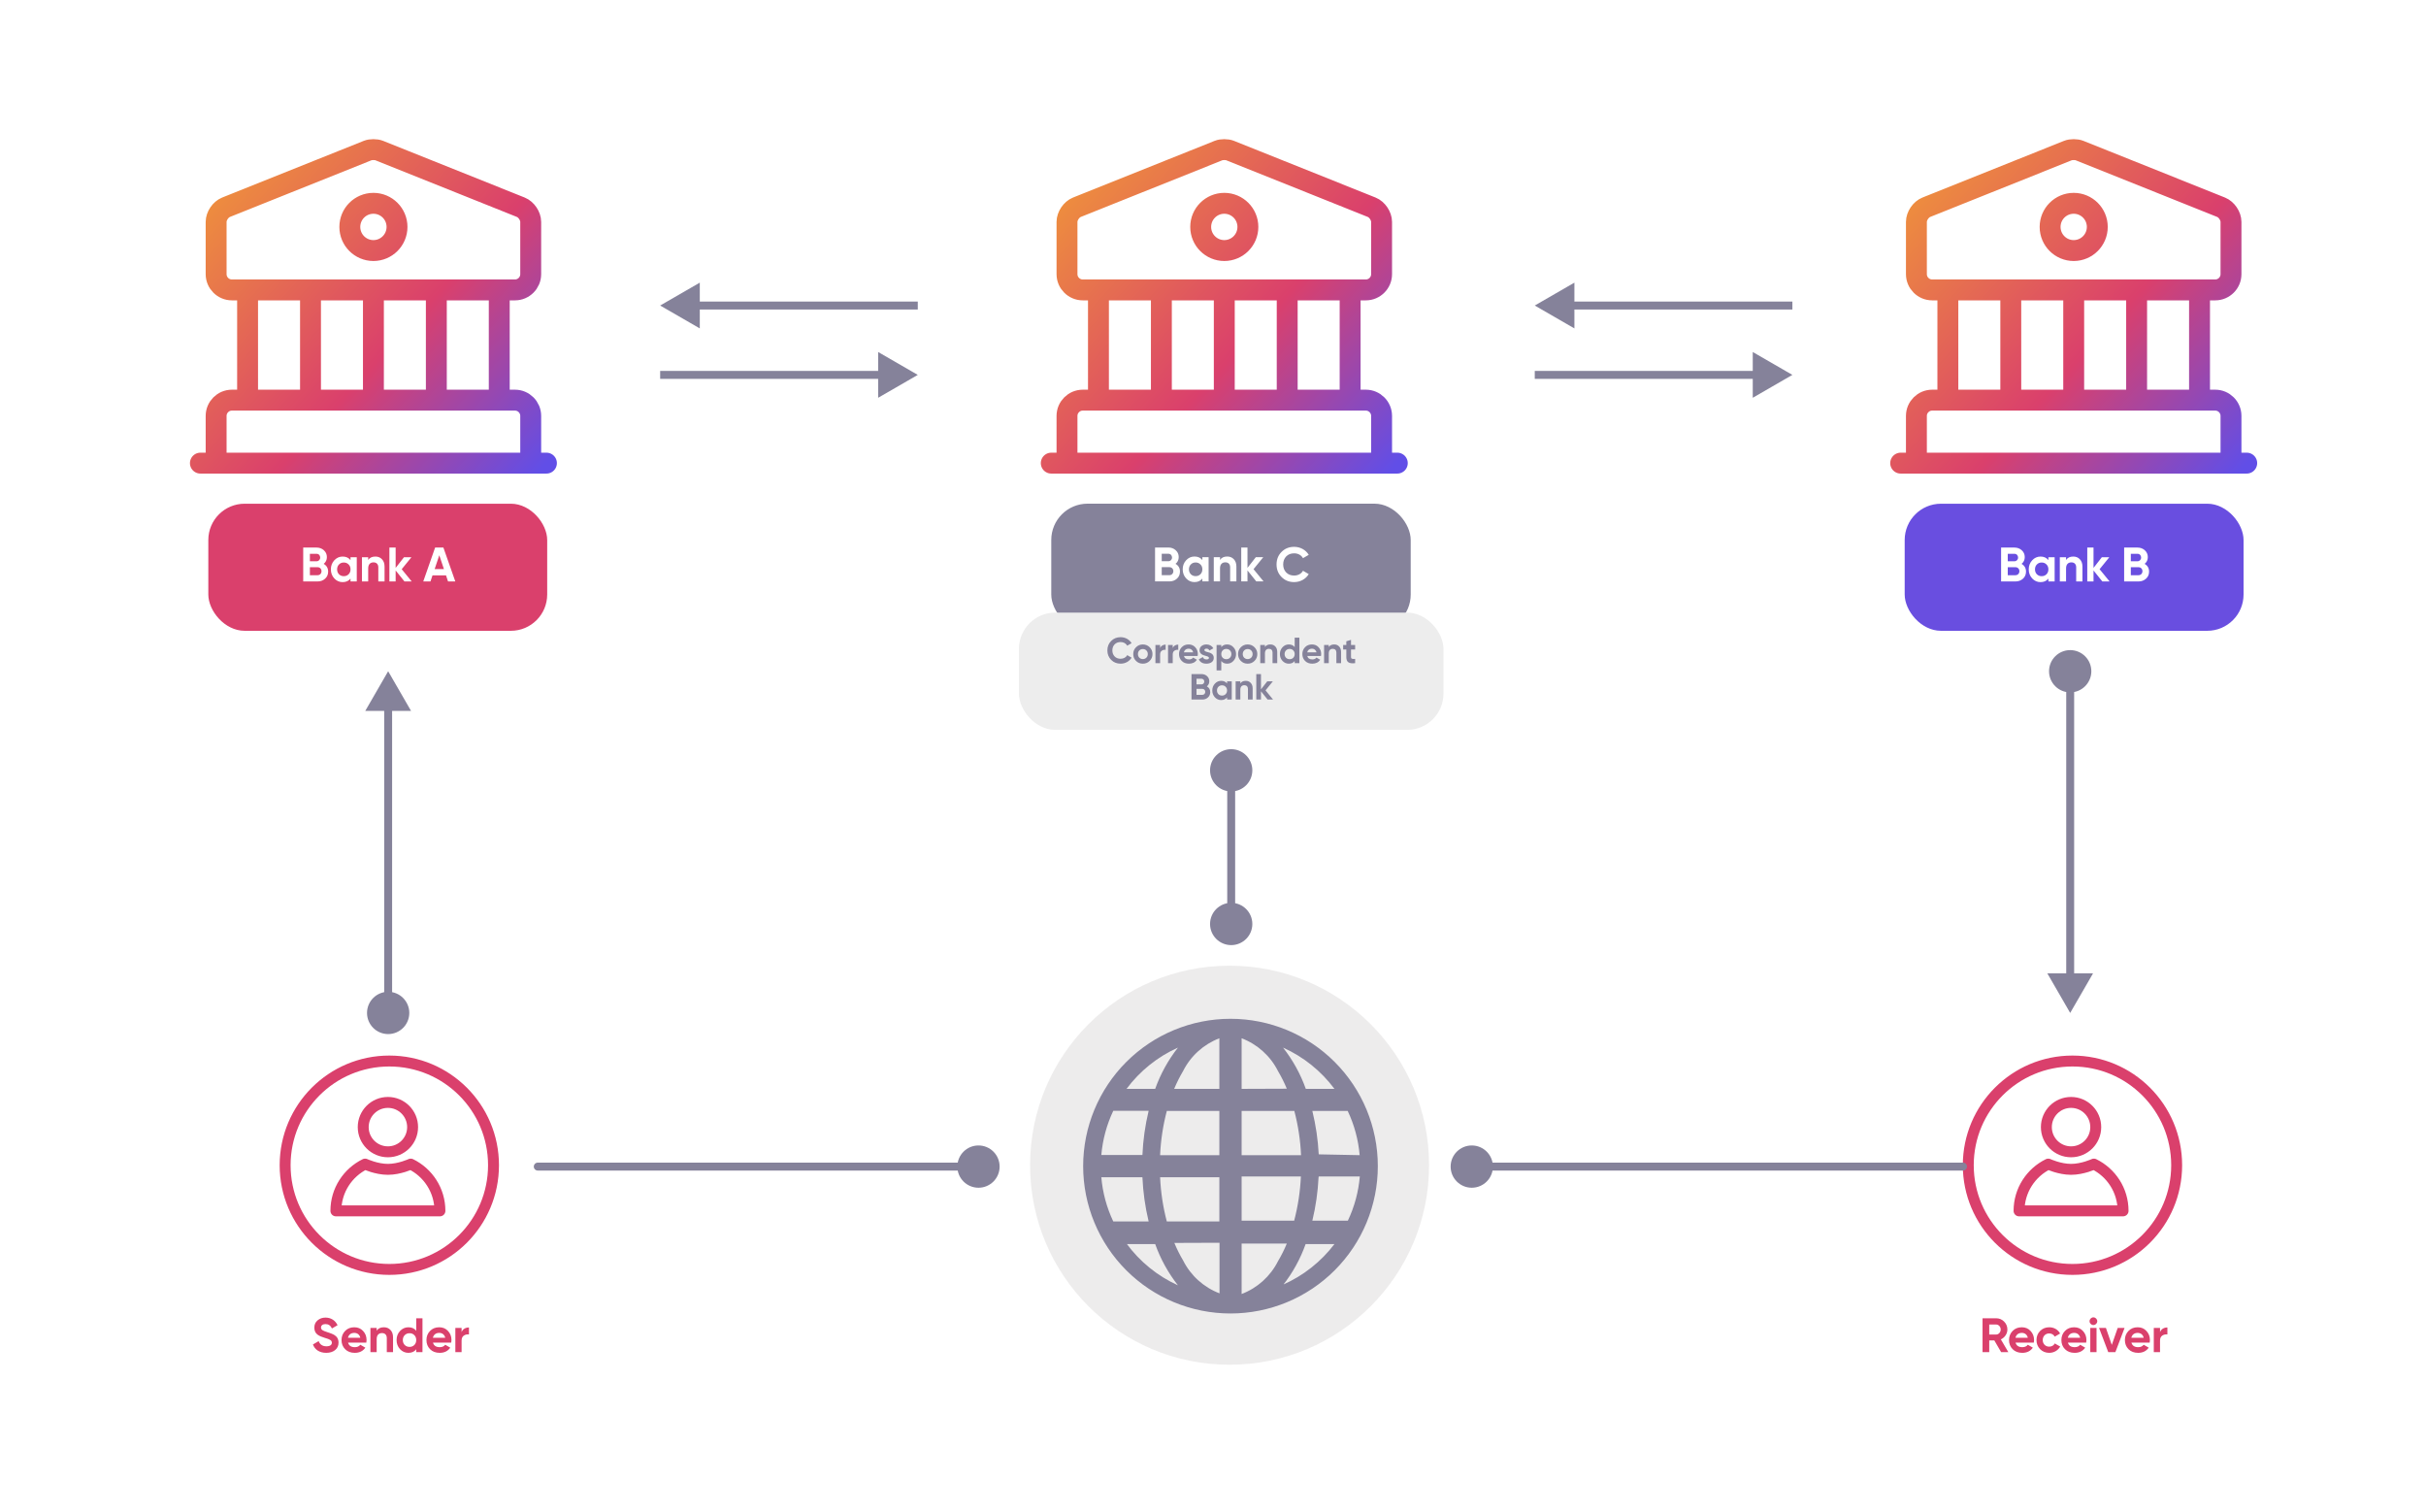 <svg width="1200" height="748" viewBox="0 0 1200 748" fill="none" xmlns="http://www.w3.org/2000/svg">
<rect width="1200" height="748" fill="white"/>
<path d="M963.493 197.912V143.394M994.617 197.912V143.394M1025.74 197.912V143.394M1056.86 197.912V143.394M1087.98 197.912V143.394M940.152 229.063H1111.32M1028.62 74.467L1098.64 102.505C1101.36 103.595 1103.54 106.866 1103.54 109.748V135.605C1103.54 139.889 1100.04 143.393 1095.76 143.393H955.715C951.436 143.393 947.935 139.889 947.935 135.605V109.748C947.935 106.866 950.113 103.595 952.836 102.505L1022.86 74.467C1024.42 73.844 1027.06 73.844 1028.62 74.467ZM1103.54 229.064H947.935V205.699C947.935 201.415 951.436 197.911 955.715 197.911H1095.76C1100.04 197.911 1103.54 201.415 1103.54 205.699V229.064ZM1037.41 112.238C1037.41 118.69 1032.18 123.921 1025.74 123.921C1019.29 123.921 1014.07 118.69 1014.07 112.238C1014.07 105.786 1019.29 100.556 1025.74 100.556C1032.18 100.556 1037.41 105.786 1037.41 112.238Z" stroke="url(#paint0_linear_1961_4505)" stroke-width="10.338" stroke-miterlimit="10" stroke-linecap="round" stroke-linejoin="round"/>
<path d="M122.466 197.912V143.394M153.589 197.912V143.394M184.709 197.912V143.394M215.829 197.912V143.394M246.953 197.912V143.394M99.125 229.063H270.291M187.589 74.467L257.612 102.505C260.335 103.595 262.513 106.866 262.513 109.748V135.605C262.513 139.889 259.012 143.393 254.733 143.393H114.688C110.409 143.393 106.907 139.889 106.907 135.605V109.748C106.907 106.866 109.086 103.595 111.809 102.505L181.832 74.467C183.388 73.844 186.033 73.844 187.589 74.467ZM262.513 229.064H106.907V205.699C106.907 201.415 110.409 197.911 114.688 197.911H254.733C259.012 197.911 262.513 201.415 262.513 205.699V229.064ZM196.38 112.238C196.38 118.69 191.155 123.921 184.709 123.921C178.264 123.921 173.039 118.69 173.039 112.238C173.039 105.786 178.264 100.556 184.709 100.556C191.155 100.556 196.38 105.786 196.38 112.238Z" stroke="url(#paint1_linear_1961_4505)" stroke-width="10.338" stroke-miterlimit="10" stroke-linecap="round" stroke-linejoin="round"/>
<path d="M543.341 197.912V143.394M574.464 197.912V143.394M605.584 197.912V143.394M636.704 197.912V143.394M667.828 197.912V143.394M520 229.063H691.166M608.464 74.467L678.487 102.505C681.21 103.595 683.388 106.866 683.388 109.748V135.605C683.388 139.889 679.887 143.393 675.608 143.393H535.563C531.284 143.393 527.782 139.889 527.782 135.605V109.748C527.782 106.866 529.961 103.595 532.684 102.505L602.707 74.467C604.263 73.844 606.908 73.844 608.464 74.467ZM683.388 229.064H527.782V205.699C527.782 201.415 531.284 197.911 535.563 197.911H675.608C679.887 197.911 683.388 201.415 683.388 205.699V229.064ZM617.255 112.238C617.255 118.69 612.03 123.921 605.584 123.921C599.139 123.921 593.914 118.69 593.914 112.238C593.914 105.786 599.139 100.556 605.584 100.556C612.03 100.556 617.255 105.786 617.255 112.238Z" stroke="url(#paint2_linear_1961_4505)" stroke-width="10.338" stroke-miterlimit="10" stroke-linecap="round" stroke-linejoin="round"/>
<rect x="103.045" y="249.138" width="167.619" height="62.857" rx="17.959" fill="#DA406C"/>
<path d="M160.111 278.894C161.571 279.733 162.314 281.026 162.314 282.726C162.314 284.139 161.811 285.312 160.805 286.222C159.799 287.132 158.554 287.587 157.093 287.587H149.982V270.825H156.591C158.027 270.825 159.225 271.28 160.206 272.166C161.188 273.052 161.691 274.177 161.691 275.542C161.691 276.931 161.164 278.056 160.111 278.894ZM156.591 273.914H153.286V277.601H156.591C157.62 277.601 158.386 276.811 158.386 275.758C158.386 274.704 157.644 273.914 156.591 273.914ZM153.286 284.498H157.093C158.219 284.498 159.033 283.66 159.033 282.51C159.033 281.385 158.219 280.547 157.093 280.547H153.286V284.498ZM173.383 277.027V275.614H176.472V287.587H173.383V286.174C172.449 287.347 171.156 287.922 169.48 287.922C167.876 287.922 166.511 287.323 165.361 286.102C164.236 284.881 163.661 283.372 163.661 281.6C163.661 279.828 164.236 278.344 165.361 277.122C166.511 275.901 167.876 275.279 169.48 275.279C171.156 275.279 172.449 275.853 173.383 277.027ZM167.684 284.043C168.307 284.665 169.097 284.977 170.055 284.977C171.013 284.977 171.803 284.665 172.425 284.043C173.072 283.396 173.383 282.582 173.383 281.6C173.383 280.619 173.072 279.804 172.425 279.182C171.803 278.535 171.013 278.224 170.055 278.224C169.097 278.224 168.307 278.535 167.684 279.182C167.061 279.804 166.75 280.619 166.75 281.6C166.75 282.582 167.061 283.396 167.684 284.043ZM185.691 275.279C187.008 275.279 188.085 275.71 188.923 276.596C189.785 277.482 190.216 278.679 190.216 280.235V287.587H187.127V280.619C187.127 279.014 186.193 278.152 184.757 278.152C183.152 278.152 182.123 279.134 182.123 281.121V287.587H179.034V275.614H182.123V276.955C182.865 275.829 184.062 275.279 185.691 275.279ZM198.697 281.528L203.653 287.587H200.062L195.703 282.151V287.587H192.614V270.825H195.703V280.882L199.822 275.614H203.51L198.697 281.528ZM225.214 287.587H221.622L220.616 284.57H213.935L212.93 287.587H209.362L215.228 270.825H219.323L225.214 287.587ZM217.288 274.632L214.989 281.481H219.587L217.288 274.632Z" fill="white"/>
<path d="M161.375 669.116C158.047 669.116 155.724 667.536 154.79 664.974L157.616 663.321C158.262 665.022 159.555 665.884 161.471 665.884C163.315 665.884 164.153 665.141 164.153 664.112C164.153 663.513 163.889 663.058 163.363 662.747C162.836 662.412 161.902 662.052 160.537 661.669C159.028 661.214 158.118 660.855 157.065 660.113C156.035 659.346 155.484 658.197 155.484 656.665C155.484 655.156 156.011 653.935 157.089 653.049C158.166 652.139 159.483 651.684 160.992 651.684C163.698 651.684 165.829 653.073 166.978 655.443L164.201 657.048C163.53 655.611 162.453 654.893 160.992 654.893C159.627 654.893 158.789 655.587 158.789 656.569C158.789 657.096 159.004 657.527 159.435 657.862C159.89 658.173 160.729 658.532 161.974 658.915L163.123 659.299C163.386 659.37 163.746 659.514 164.201 659.706C164.656 659.873 165.015 660.041 165.254 660.209C165.757 660.52 166.523 661.118 166.835 661.693C167.194 662.268 167.457 663.106 167.457 664.064C167.457 665.62 166.883 666.841 165.757 667.751C164.632 668.661 163.171 669.116 161.375 669.116ZM181.194 664.064H172.167C172.574 665.572 173.699 666.315 175.543 666.315C176.717 666.315 177.626 665.908 178.225 665.117L180.715 666.554C179.542 668.254 177.794 669.116 175.495 669.116C173.508 669.116 171.927 668.518 170.73 667.32C169.533 666.123 168.934 664.615 168.934 662.795C168.934 660.999 169.533 659.49 170.706 658.293C171.88 657.072 173.412 656.473 175.256 656.473C177.004 656.473 178.465 657.072 179.59 658.293C180.739 659.514 181.314 660.999 181.314 662.795C181.314 663.202 181.266 663.609 181.194 664.064ZM172.119 661.669H178.225C177.866 660.041 176.669 659.251 175.256 659.251C173.604 659.251 172.478 660.137 172.119 661.669ZM189.888 656.473C191.205 656.473 192.282 656.904 193.121 657.79C193.983 658.676 194.414 659.873 194.414 661.43V668.781H191.325V661.813C191.325 660.209 190.391 659.346 188.954 659.346C187.35 659.346 186.32 660.328 186.32 662.316V668.781H183.231V656.808H186.32V658.149C187.062 657.024 188.26 656.473 189.888 656.473ZM205.887 658.221V652.019H208.976V668.781H205.887V667.368C204.977 668.542 203.684 669.116 202.008 669.116C200.404 669.116 199.015 668.518 197.865 667.296C196.74 666.075 196.165 664.567 196.165 662.795C196.165 661.023 196.74 659.538 197.865 658.317C199.015 657.096 200.404 656.473 202.008 656.473C203.684 656.473 204.977 657.048 205.887 658.221ZM200.188 665.237C200.835 665.86 201.625 666.171 202.583 666.171C203.54 666.171 204.331 665.86 204.953 665.237C205.576 664.591 205.887 663.776 205.887 662.795C205.887 661.813 205.576 660.999 204.953 660.376C204.331 659.73 203.54 659.418 202.583 659.418C201.625 659.418 200.835 659.73 200.188 660.376C199.566 660.999 199.254 661.813 199.254 662.795C199.254 663.776 199.566 664.591 200.188 665.237ZM223.199 664.064H214.172C214.579 665.572 215.704 666.315 217.548 666.315C218.721 666.315 219.631 665.908 220.23 665.117L222.72 666.554C221.547 668.254 219.799 669.116 217.5 669.116C215.513 669.116 213.932 668.518 212.735 667.32C211.538 666.123 210.939 664.615 210.939 662.795C210.939 660.999 211.538 659.49 212.711 658.293C213.884 657.072 215.417 656.473 217.261 656.473C219.009 656.473 220.469 657.072 221.595 658.293C222.744 659.514 223.319 660.999 223.319 662.795C223.319 663.202 223.271 663.609 223.199 664.064ZM214.124 661.669H220.23C219.871 660.041 218.674 659.251 217.261 659.251C215.609 659.251 214.483 660.137 214.124 661.669ZM228.325 656.808V658.868C228.9 657.335 230.336 656.569 231.965 656.569V660.017C231.031 659.897 230.169 660.089 229.426 660.592C228.684 661.095 228.325 661.909 228.325 663.058V668.781H225.236V656.808H228.325Z" fill="#DA406C"/>
<path d="M993.414 668.781H989.847L986.47 662.962H983.956V668.781H980.651V652.019H987.356C988.913 652.019 990.23 652.57 991.307 653.647C992.385 654.725 992.936 656.042 992.936 657.575C992.936 659.658 991.642 661.573 989.703 662.459L993.414 668.781ZM987.356 655.108H983.956V660.065H987.356C988.601 660.065 989.631 658.939 989.631 657.575C989.631 656.21 988.601 655.108 987.356 655.108ZM1006.01 664.064H996.979C997.386 665.572 998.512 666.315 1000.36 666.315C1001.53 666.315 1002.44 665.908 1003.04 665.117L1005.53 666.554C1004.35 668.254 1002.61 669.116 1000.31 669.116C998.32 669.116 996.74 668.518 995.542 667.32C994.345 666.123 993.746 664.615 993.746 662.795C993.746 660.999 994.345 659.49 995.518 658.293C996.692 657.072 998.224 656.473 1000.07 656.473C1001.82 656.473 1003.28 657.072 1004.4 658.293C1005.55 659.514 1006.13 660.999 1006.13 662.795C1006.13 663.202 1006.08 663.609 1006.01 664.064ZM996.931 661.669H1003.04C1002.68 660.041 1001.48 659.251 1000.07 659.251C998.416 659.251 997.29 660.137 996.931 661.669ZM1013.65 669.116C1011.85 669.116 1010.34 668.518 1009.12 667.296C1007.93 666.075 1007.33 664.591 1007.33 662.795C1007.33 660.999 1007.93 659.514 1009.12 658.293C1010.34 657.072 1011.85 656.473 1013.65 656.473C1015.97 656.473 1018.03 657.67 1019.01 659.562L1016.35 661.118C1015.88 660.137 1014.85 659.514 1013.62 659.514C1011.78 659.514 1010.42 660.879 1010.42 662.795C1010.42 663.729 1010.73 664.519 1011.33 665.141C1011.92 665.74 1012.69 666.051 1013.62 666.051C1014.87 666.051 1015.9 665.453 1016.38 664.471L1019.06 666.003C1018.01 667.895 1015.97 669.116 1013.65 669.116ZM1031.91 664.064H1022.88C1023.28 665.572 1024.41 666.315 1026.25 666.315C1027.43 666.315 1028.34 665.908 1028.94 665.117L1031.43 666.554C1030.25 668.254 1028.51 669.116 1026.21 669.116C1024.22 669.116 1022.64 668.518 1021.44 667.32C1020.24 666.123 1019.65 664.615 1019.65 662.795C1019.65 660.999 1020.24 659.49 1021.42 658.293C1022.59 657.072 1024.12 656.473 1025.97 656.473C1027.71 656.473 1029.18 657.072 1030.3 658.293C1031.45 659.514 1032.03 660.999 1032.03 662.795C1032.03 663.202 1031.98 663.609 1031.91 664.064ZM1022.83 661.669H1028.94C1028.58 660.041 1027.38 659.251 1025.97 659.251C1024.31 659.251 1023.19 660.137 1022.83 661.669ZM1035.47 655.372C1034.44 655.372 1033.58 654.509 1033.58 653.48C1033.58 652.45 1034.44 651.564 1035.47 651.564C1036.53 651.564 1037.39 652.45 1037.39 653.48C1037.39 654.509 1036.53 655.372 1035.47 655.372ZM1037.03 668.781H1033.94V656.808H1037.03V668.781ZM1044.58 665.189L1047.5 656.808H1050.9L1046.35 668.781H1042.83L1038.28 656.808H1041.68L1044.58 665.189ZM1063.32 664.064H1054.29C1054.7 665.572 1055.82 666.315 1057.67 666.315C1058.84 666.315 1059.75 665.908 1060.35 665.117L1062.84 666.554C1061.66 668.254 1059.92 669.116 1057.62 669.116C1055.63 669.116 1054.05 668.518 1052.85 667.32C1051.66 666.123 1051.06 664.615 1051.06 662.795C1051.06 660.999 1051.66 659.49 1052.83 658.293C1054 657.072 1055.53 656.473 1057.38 656.473C1059.13 656.473 1060.59 657.072 1061.71 658.293C1062.86 659.514 1063.44 660.999 1063.44 662.795C1063.44 663.202 1063.39 663.609 1063.32 664.064ZM1054.24 661.669H1060.35C1059.99 660.041 1058.79 659.251 1057.38 659.251C1055.73 659.251 1054.6 660.137 1054.24 661.669ZM1068.44 656.808V658.868C1069.02 657.335 1070.45 656.569 1072.08 656.569V660.017C1071.15 659.897 1070.29 660.089 1069.54 660.592C1068.8 661.095 1068.44 661.909 1068.44 663.058V668.781H1065.35V656.808H1068.44Z" fill="#DA406C"/>
<rect x="942.137" y="249.138" width="167.619" height="62.857" rx="17.959" fill="#694EE0"/>
<path d="M999.951 278.894C1001.41 279.733 1002.15 281.026 1002.15 282.726C1002.15 284.139 1001.65 285.312 1000.65 286.222C999.639 287.132 998.394 287.587 996.933 287.587H989.822V270.825H996.431C997.867 270.825 999.065 271.28 1000.05 272.166C1001.03 273.052 1001.53 274.177 1001.53 275.542C1001.53 276.931 1001 278.056 999.951 278.894ZM996.431 273.914H993.126V277.601H996.431C997.46 277.601 998.227 276.811 998.227 275.758C998.227 274.704 997.484 273.914 996.431 273.914ZM993.126 284.498H996.933C998.059 284.498 998.873 283.66 998.873 282.51C998.873 281.385 998.059 280.547 996.933 280.547H993.126V284.498ZM1013.22 277.027V275.614H1016.31V287.587H1013.22V286.174C1012.29 287.347 1011 287.922 1009.32 287.922C1007.72 287.922 1006.35 287.323 1005.2 286.102C1004.08 284.881 1003.5 283.372 1003.5 281.6C1003.5 279.828 1004.08 278.344 1005.2 277.122C1006.35 275.901 1007.72 275.279 1009.32 275.279C1011 275.279 1012.29 275.853 1013.22 277.027ZM1007.52 284.043C1008.15 284.665 1008.94 284.977 1009.89 284.977C1010.85 284.977 1011.64 284.665 1012.27 284.043C1012.91 283.396 1013.22 282.582 1013.22 281.6C1013.22 280.619 1012.91 279.804 1012.27 279.182C1011.64 278.535 1010.85 278.224 1009.89 278.224C1008.94 278.224 1008.15 278.535 1007.52 279.182C1006.9 279.804 1006.59 280.619 1006.59 281.6C1006.59 282.582 1006.9 283.396 1007.52 284.043ZM1025.53 275.279C1026.85 275.279 1027.93 275.71 1028.76 276.596C1029.63 277.482 1030.06 278.679 1030.06 280.235V287.587H1026.97V280.619C1026.97 279.014 1026.03 278.152 1024.6 278.152C1022.99 278.152 1021.96 279.134 1021.96 281.121V287.587H1018.87V275.614H1021.96V276.955C1022.71 275.829 1023.9 275.279 1025.53 275.279ZM1038.54 281.528L1043.49 287.587H1039.9L1035.54 282.151V287.587H1032.45V270.825H1035.54V280.882L1039.66 275.614H1043.35L1038.54 281.528ZM1060.82 278.894C1062.28 279.733 1063.02 281.026 1063.02 282.726C1063.02 284.139 1062.52 285.312 1061.51 286.222C1060.5 287.132 1059.26 287.587 1057.8 287.587H1050.69V270.825H1057.3C1058.73 270.825 1059.93 271.28 1060.91 272.166C1061.89 273.052 1062.4 274.177 1062.4 275.542C1062.4 276.931 1061.87 278.056 1060.82 278.894ZM1057.3 273.914H1053.99V277.601H1057.3C1058.33 277.601 1059.09 276.811 1059.09 275.758C1059.09 274.704 1058.35 273.914 1057.3 273.914ZM1053.99 284.498H1057.8C1058.92 284.498 1059.74 283.66 1059.74 282.51C1059.74 281.385 1058.92 280.547 1057.8 280.547H1053.99V284.498Z" fill="white"/>
<rect x="520" y="249.117" width="177.796" height="62.898" rx="17.959" fill="#85829A"/>
<path d="M581.464 278.874C582.925 279.712 583.667 281.005 583.667 282.705C583.667 284.118 583.164 285.291 582.159 286.201C581.153 287.111 579.908 287.566 578.447 287.566H571.335V270.804H577.944C579.381 270.804 580.578 271.259 581.56 272.145C582.542 273.031 583.045 274.157 583.045 275.522C583.045 276.911 582.518 278.036 581.464 278.874ZM577.944 273.893H574.64V277.581H577.944C578.974 277.581 579.74 276.791 579.74 275.737C579.74 274.684 578.998 273.893 577.944 273.893ZM574.64 284.477H578.447C579.572 284.477 580.387 283.639 580.387 282.49C580.387 281.364 579.572 280.526 578.447 280.526H574.64V284.477ZM594.737 277.006V275.594H597.826V287.566H594.737V286.154C593.803 287.327 592.51 287.902 590.834 287.902C589.229 287.902 587.864 287.303 586.715 286.082C585.59 284.86 585.015 283.352 585.015 281.58C585.015 279.808 585.59 278.323 586.715 277.102C587.864 275.881 589.229 275.258 590.834 275.258C592.51 275.258 593.803 275.833 594.737 277.006ZM589.038 284.022C589.66 284.645 590.45 284.956 591.408 284.956C592.366 284.956 593.156 284.645 593.779 284.022C594.425 283.376 594.737 282.562 594.737 281.58C594.737 280.598 594.425 279.784 593.779 279.161C593.156 278.515 592.366 278.204 591.408 278.204C590.45 278.204 589.66 278.515 589.038 279.161C588.415 279.784 588.104 280.598 588.104 281.58C588.104 282.562 588.415 283.376 589.038 284.022ZM607.044 275.258C608.361 275.258 609.439 275.689 610.277 276.575C611.139 277.461 611.57 278.659 611.57 280.215V287.566H608.481V280.598C608.481 278.994 607.547 278.132 606.11 278.132C604.506 278.132 603.476 279.114 603.476 281.101V287.566H600.387V275.594H603.476V276.934C604.219 275.809 605.416 275.258 607.044 275.258ZM620.05 281.508L625.007 287.566H621.415L617.057 282.131V287.566H613.968V270.804H617.057V280.862L621.176 275.594H624.863L620.05 281.508ZM640.15 287.902C637.636 287.902 635.552 287.063 633.9 285.387C632.248 283.711 631.434 281.652 631.434 279.185C631.434 276.719 632.248 274.636 633.9 272.983C635.552 271.307 637.636 270.469 640.15 270.469C643.191 270.469 645.921 272.002 647.358 274.42L644.508 276.072C643.67 274.564 642.066 273.678 640.15 273.678C638.522 273.678 637.205 274.181 636.199 275.21C635.217 276.24 634.714 277.557 634.714 279.185C634.714 280.79 635.217 282.107 636.199 283.136C637.205 284.166 638.522 284.669 640.15 284.669C642.066 284.669 643.718 283.759 644.508 282.298L647.358 283.951C645.921 286.369 643.215 287.902 640.15 287.902Z" fill="white"/>
<circle cx="192.574" cy="576.322" r="51.538" fill="white" stroke="#DA406C" stroke-width="5.405"/>
<circle cx="191.877" cy="557.475" r="12.214" stroke="#DA406C" stroke-width="5.405"/>
<path d="M217.605 598.895H166.148C166.148 588.732 172.041 579.946 180.595 575.765C180.595 575.765 186.159 578.364 191.877 578.364C197.594 578.364 203.158 575.765 203.158 575.765C211.713 579.946 217.605 588.732 217.605 598.895Z" fill="white" stroke="#DA406C" stroke-width="5.405" stroke-linejoin="round"/>
<circle cx="1025.13" cy="576.322" r="51.538" fill="white" stroke="#DA406C" stroke-width="5.405"/>
<circle cx="1024.43" cy="557.475" r="12.214" stroke="#DA406C" stroke-width="5.405"/>
<path d="M1050.16 598.895H998.705C998.705 588.732 1004.6 579.946 1013.15 575.765C1013.15 575.765 1018.72 578.364 1024.43 578.364C1030.15 578.364 1035.72 575.765 1035.72 575.765C1044.27 579.946 1050.16 588.732 1050.16 598.895Z" fill="white" stroke="#DA406C" stroke-width="5.405" stroke-linejoin="round"/>
<circle cx="608.2" cy="576.322" r="98.678" fill="#DCDBDB" fill-opacity="0.5"/>
<path d="M608.653 503.897C589.324 503.897 570.788 511.576 557.121 525.243C543.453 538.91 535.775 557.446 535.775 576.775C535.775 596.103 543.453 614.639 557.121 628.306C570.788 641.974 589.324 649.652 608.653 649.652C627.981 649.652 646.517 641.974 660.184 628.306C673.852 614.639 681.53 596.103 681.53 576.775C681.53 557.446 673.852 538.91 660.184 525.243C646.517 511.576 627.981 503.897 608.653 503.897V503.897ZM544.764 582.281H565.088C565.412 589.649 566.44 596.97 568.165 604.144H550.675C547.413 597.268 545.411 589.863 544.764 582.281V582.281ZM614.159 538.555V513.533C621.962 516.499 628.374 522.276 632.135 529.728C633.795 532.538 635.261 535.461 636.508 538.474L614.159 538.555V538.555ZM640.233 549.486C642.111 556.636 643.229 563.964 643.553 571.349H614.159V549.486H640.233V549.486ZM603.146 513.533V538.555H580.797C582.046 535.54 583.508 532.617 585.17 529.809C588.915 522.326 595.329 516.519 603.146 513.533V513.533ZM603.146 549.486V571.349H573.833C574.157 563.964 575.275 556.636 577.153 549.486H603.146V549.486ZM565.088 571.268H544.764C545.411 563.686 547.413 556.281 550.675 549.405H568.165C566.437 556.577 565.407 563.898 565.088 571.268V571.268ZM573.833 582.281H603.146V604.144H577.153C575.275 596.994 574.162 589.666 573.833 582.281V582.281ZM603.227 614.671V639.692C595.424 636.726 589.012 630.95 585.251 623.497C583.589 620.689 582.127 617.766 580.878 614.752L603.227 614.671V614.671ZM614.159 639.692V615.075H636.508C635.259 618.09 633.797 621.013 632.135 623.821C628.374 631.273 621.962 637.05 614.159 640.016V639.692V639.692ZM614.159 603.739V581.876H643.472C643.143 589.261 642.03 596.59 640.152 603.739H614.159ZM652.298 581.876H672.622C671.975 589.458 669.973 596.863 666.711 603.739H649.14C650.84 596.694 651.869 589.512 652.217 582.281L652.298 581.876V581.876ZM652.298 570.944C651.927 563.708 650.87 556.523 649.14 549.486H666.63C669.894 556.369 671.894 563.77 672.541 571.349L652.298 570.944ZM660.395 538.555H645.901C643.278 531.188 639.477 524.297 634.645 518.149C644.722 522.672 653.474 529.696 660.071 538.555H660.395V538.555ZM582.66 518.149C577.828 524.297 574.027 531.188 571.404 538.555H557.234C563.831 529.696 572.583 522.672 582.66 518.149V518.149ZM557.153 615.318H571.404C574.027 622.685 577.828 629.576 582.66 635.724C572.555 631.133 563.8 624.023 557.234 615.075L557.153 615.318V615.318ZM634.564 635.724C639.396 629.576 643.197 622.685 645.82 615.318H660.071C653.434 624.058 644.685 630.968 634.645 635.4L634.564 635.724Z" fill="#85829A"/>
<path d="M202.456 501C202.456 495.225 197.775 490.544 192 490.544C186.225 490.544 181.544 495.225 181.544 501C181.544 506.775 186.225 511.456 192 511.456C197.775 511.456 202.456 506.775 202.456 501ZM192 332L180.681 351.605L203.319 351.605L192 332ZM193.96 501L193.96 349.644L190.039 349.644L190.04 501L193.96 501Z" fill="#85829A"/>
<path d="M326.54 151.113L346.145 162.432L346.145 139.794L326.54 151.113ZM453.973 149.152L344.185 149.152L344.185 153.073L453.973 153.073L453.973 149.152Z" fill="#85829A"/>
<path d="M759.158 151.113L778.763 162.432L778.763 139.794L759.158 151.113ZM886.59 149.152L776.802 149.152L776.802 153.073L886.59 153.073L886.59 149.152Z" fill="#85829A"/>
<path d="M453.973 185.422L434.368 174.103L434.368 196.741L453.973 185.422ZM436.328 183.461L326.54 183.461L326.54 187.382L436.328 187.382L436.328 183.461Z" fill="#85829A"/>
<path d="M886.59 185.422L866.985 174.103L866.985 196.741L886.59 185.422ZM868.945 183.461L759.158 183.461L759.158 187.382L868.945 187.382L868.945 183.461Z" fill="#85829A"/>
<path d="M484 566.544C478.225 566.544 473.544 571.225 473.544 577C473.544 582.775 478.225 587.456 484 587.456C489.775 587.456 494.456 582.775 494.456 577C494.456 571.225 489.775 566.544 484 566.544ZM266 575.04C264.917 575.04 264.039 575.917 264.039 577C264.039 578.083 264.917 578.96 266 578.96V575.04ZM484 575.04H266V578.96H484V575.04Z" fill="#85829A"/>
<path d="M1034.46 332C1034.46 337.775 1029.77 342.456 1024 342.456C1018.23 342.456 1013.54 337.775 1013.54 332C1013.54 326.225 1018.23 321.544 1024 321.544C1029.77 321.544 1034.46 326.225 1034.46 332ZM1024 501L1012.68 481.395H1035.32L1024 501ZM1025.96 332V483.356H1022.04V332H1025.96Z" fill="#85829A"/>
<path d="M728 587.456C733.775 587.456 738.456 582.775 738.456 577C738.456 571.225 733.775 566.544 728 566.544C722.225 566.544 717.544 571.225 717.544 577C717.544 582.775 722.225 587.456 728 587.456ZM971 578.96C972.083 578.96 972.96 578.083 972.96 577C972.96 575.917 972.083 575.039 971 575.039L971 578.96ZM728 578.96L971 578.96L971 575.039L728 575.04L728 578.96Z" fill="#85829A"/>
<rect x="504" y="303" width="210" height="58" rx="17.959" fill="#EDEDED"/>
<path d="M554.307 328.252C552.417 328.252 550.851 327.622 549.609 326.362C548.367 325.102 547.755 323.554 547.755 321.7C547.755 319.846 548.367 318.28 549.609 317.038C550.851 315.778 552.417 315.148 554.307 315.148C556.593 315.148 558.645 316.3 559.725 318.118L557.583 319.36C556.953 318.226 555.747 317.56 554.307 317.56C553.083 317.56 552.093 317.938 551.337 318.712C550.599 319.486 550.221 320.476 550.221 321.7C550.221 322.906 550.599 323.896 551.337 324.67C552.093 325.444 553.083 325.822 554.307 325.822C555.747 325.822 556.989 325.138 557.583 324.04L559.725 325.282C558.645 327.1 556.611 328.252 554.307 328.252ZM568.684 326.884C567.766 327.802 566.632 328.252 565.3 328.252C563.968 328.252 562.834 327.802 561.916 326.884C560.998 325.966 560.548 324.832 560.548 323.5C560.548 322.168 560.998 321.052 561.916 320.134C562.834 319.216 563.968 318.748 565.3 318.748C566.632 318.748 567.766 319.216 568.684 320.134C569.602 321.052 570.07 322.168 570.07 323.5C570.07 324.832 569.602 325.966 568.684 326.884ZM563.554 325.282C564.022 325.75 564.598 325.984 565.3 325.984C566.002 325.984 566.578 325.75 567.046 325.282C567.514 324.814 567.748 324.22 567.748 323.5C567.748 322.78 567.514 322.186 567.046 321.718C566.578 321.25 566.002 321.016 565.3 321.016C564.598 321.016 564.022 321.25 563.554 321.718C563.104 322.186 562.87 322.78 562.87 323.5C562.87 324.22 563.104 324.814 563.554 325.282ZM573.845 319V320.548C574.277 319.396 575.357 318.82 576.581 318.82V321.412C575.879 321.322 575.231 321.466 574.673 321.844C574.115 322.222 573.845 322.834 573.845 323.698V328H571.523V319H573.845ZM580.081 319V320.548C580.513 319.396 581.593 318.82 582.817 318.82V321.412C582.115 321.322 581.467 321.466 580.909 321.844C580.351 322.222 580.081 322.834 580.081 323.698V328H577.759V319H580.081ZM592.409 324.454H585.623C585.929 325.588 586.775 326.146 588.161 326.146C589.043 326.146 589.727 325.84 590.177 325.246L592.049 326.326C591.167 327.604 589.853 328.252 588.125 328.252C586.631 328.252 585.443 327.802 584.543 326.902C583.643 326.002 583.193 324.868 583.193 323.5C583.193 322.15 583.643 321.016 584.525 320.116C585.407 319.198 586.559 318.748 587.945 318.748C589.259 318.748 590.357 319.198 591.203 320.116C592.067 321.034 592.499 322.15 592.499 323.5C592.499 323.806 592.463 324.112 592.409 324.454ZM585.587 322.654H590.177C589.907 321.43 589.007 320.836 587.945 320.836C586.703 320.836 585.857 321.502 585.587 322.654ZM595.731 321.556C595.731 322.042 596.451 322.312 597.369 322.546C598.683 322.816 600.393 323.446 600.375 325.372C600.375 326.29 600.033 327.01 599.331 327.514C598.647 328 597.783 328.252 596.757 328.252C594.903 328.252 593.643 327.532 592.977 326.11L594.993 324.976C595.263 325.75 595.839 326.146 596.757 326.146C597.585 326.146 597.999 325.894 597.999 325.372C597.999 324.886 597.279 324.616 596.361 324.382C595.029 324.04 593.355 323.482 593.355 321.61C593.355 320.728 593.679 320.026 594.327 319.522C594.993 319 595.803 318.748 596.775 318.748C598.233 318.748 599.493 319.432 600.195 320.656L598.215 321.736C597.927 321.124 597.441 320.818 596.775 320.818C596.181 320.818 595.731 321.106 595.731 321.556ZM607.014 318.748C608.22 318.748 609.264 319.216 610.11 320.134C610.974 321.052 611.406 322.168 611.406 323.5C611.406 324.832 610.974 325.966 610.11 326.884C609.264 327.802 608.22 328.252 607.014 328.252C605.754 328.252 604.782 327.82 604.098 326.938V331.6H601.776V319H604.098V320.062C604.782 319.18 605.754 318.748 607.014 318.748ZM604.8 325.336C605.268 325.804 605.862 326.038 606.582 326.038C607.302 326.038 607.896 325.804 608.364 325.336C608.85 324.85 609.084 324.238 609.084 323.5C609.084 322.762 608.85 322.15 608.364 321.682C607.896 321.196 607.302 320.962 606.582 320.962C605.862 320.962 605.268 321.196 604.8 321.682C604.332 322.15 604.098 322.762 604.098 323.5C604.098 324.238 604.332 324.85 604.8 325.336ZM620.532 326.884C619.614 327.802 618.48 328.252 617.148 328.252C615.816 328.252 614.682 327.802 613.764 326.884C612.846 325.966 612.396 324.832 612.396 323.5C612.396 322.168 612.846 321.052 613.764 320.134C614.682 319.216 615.816 318.748 617.148 318.748C618.48 318.748 619.614 319.216 620.532 320.134C621.45 321.052 621.918 322.168 621.918 323.5C621.918 324.832 621.45 325.966 620.532 326.884ZM615.402 325.282C615.87 325.75 616.446 325.984 617.148 325.984C617.85 325.984 618.426 325.75 618.894 325.282C619.362 324.814 619.596 324.22 619.596 323.5C619.596 322.78 619.362 322.186 618.894 321.718C618.426 321.25 617.85 321.016 617.148 321.016C616.446 321.016 615.87 321.25 615.402 321.718C614.952 322.186 614.718 322.78 614.718 323.5C614.718 324.22 614.952 324.814 615.402 325.282ZM628.375 318.748C629.365 318.748 630.175 319.072 630.805 319.738C631.453 320.404 631.777 321.304 631.777 322.474V328H629.455V322.762C629.455 321.556 628.753 320.908 627.673 320.908C626.467 320.908 625.693 321.646 625.693 323.14V328H623.371V319H625.693V320.008C626.251 319.162 627.151 318.748 628.375 318.748ZM640.402 320.062V315.4H642.724V328H640.402V326.938C639.718 327.82 638.746 328.252 637.486 328.252C636.28 328.252 635.236 327.802 634.372 326.884C633.526 325.966 633.094 324.832 633.094 323.5C633.094 322.168 633.526 321.052 634.372 320.134C635.236 319.216 636.28 318.748 637.486 318.748C638.746 318.748 639.718 319.18 640.402 320.062ZM636.118 325.336C636.604 325.804 637.198 326.038 637.918 326.038C638.638 326.038 639.232 325.804 639.7 325.336C640.168 324.85 640.402 324.238 640.402 323.5C640.402 322.762 640.168 322.15 639.7 321.682C639.232 321.196 638.638 320.962 637.918 320.962C637.198 320.962 636.604 321.196 636.118 321.682C635.65 322.15 635.416 322.762 635.416 323.5C635.416 324.238 635.65 324.85 636.118 325.336ZM653.415 324.454H646.629C646.935 325.588 647.781 326.146 649.167 326.146C650.049 326.146 650.733 325.84 651.183 325.246L653.055 326.326C652.173 327.604 650.859 328.252 649.131 328.252C647.637 328.252 646.449 327.802 645.549 326.902C644.649 326.002 644.199 324.868 644.199 323.5C644.199 322.15 644.649 321.016 645.531 320.116C646.413 319.198 647.565 318.748 648.951 318.748C650.265 318.748 651.363 319.198 652.209 320.116C653.073 321.034 653.505 322.15 653.505 323.5C653.505 323.806 653.469 324.112 653.415 324.454ZM646.593 322.654H651.183C650.913 321.43 650.013 320.836 648.951 320.836C647.709 320.836 646.863 321.502 646.593 322.654ZM659.95 318.748C660.94 318.748 661.75 319.072 662.38 319.738C663.028 320.404 663.352 321.304 663.352 322.474V328H661.03V322.762C661.03 321.556 660.328 320.908 659.248 320.908C658.042 320.908 657.268 321.646 657.268 323.14V328H654.946V319H657.268V320.008C657.826 319.162 658.726 318.748 659.95 318.748ZM670.303 319V321.232H668.269V324.976C668.269 325.948 668.971 325.966 670.303 325.894V328C667.117 328.36 665.947 327.442 665.947 324.976V321.232H664.381V319H665.947V317.182L668.269 316.48V319H670.303ZM596.978 339.466C598.076 340.096 598.634 341.068 598.634 342.346C598.634 343.408 598.256 344.29 597.5 344.974C596.744 345.658 595.808 346 594.71 346H589.364V333.4H594.332C595.412 333.4 596.312 333.742 597.05 334.408C597.788 335.074 598.166 335.92 598.166 336.946C598.166 337.99 597.77 338.836 596.978 339.466ZM594.332 335.722H591.848V338.494H594.332C595.106 338.494 595.682 337.9 595.682 337.108C595.682 336.316 595.124 335.722 594.332 335.722ZM591.848 343.678H594.71C595.556 343.678 596.168 343.048 596.168 342.184C596.168 341.338 595.556 340.708 594.71 340.708H591.848V343.678ZM606.955 338.062V337H609.277V346H606.955V344.938C606.253 345.82 605.281 346.252 604.021 346.252C602.815 346.252 601.789 345.802 600.925 344.884C600.079 343.966 599.647 342.832 599.647 341.5C599.647 340.168 600.079 339.052 600.925 338.134C601.789 337.216 602.815 336.748 604.021 336.748C605.281 336.748 606.253 337.18 606.955 338.062ZM602.671 343.336C603.139 343.804 603.733 344.038 604.453 344.038C605.173 344.038 605.767 343.804 606.235 343.336C606.721 342.85 606.955 342.238 606.955 341.5C606.955 340.762 606.721 340.15 606.235 339.682C605.767 339.196 605.173 338.962 604.453 338.962C603.733 338.962 603.139 339.196 602.671 339.682C602.203 340.15 601.969 340.762 601.969 341.5C601.969 342.238 602.203 342.85 602.671 343.336ZM616.206 336.748C617.196 336.748 618.006 337.072 618.636 337.738C619.284 338.404 619.608 339.304 619.608 340.474V346H617.286V340.762C617.286 339.556 616.584 338.908 615.504 338.908C614.298 338.908 613.524 339.646 613.524 341.14V346H611.202V337H613.524V338.008C614.082 337.162 614.982 336.748 616.206 336.748ZM625.983 341.446L629.709 346H627.009L623.733 341.914V346H621.411V333.4H623.733V340.96L626.829 337H629.601L625.983 341.446Z" fill="#85829A"/>
<path d="M598.544 381C598.544 386.775 603.225 391.456 609 391.456C614.775 391.456 619.456 386.775 619.456 381C619.456 375.225 614.775 370.544 609 370.544C603.225 370.544 598.544 375.225 598.544 381ZM598.544 457C598.544 462.775 603.225 467.456 609 467.456C614.775 467.456 619.456 462.775 619.456 457C619.456 451.225 614.775 446.544 609 446.544C603.225 446.544 598.544 451.225 598.544 457ZM607.04 381L607.04 457L610.96 457L610.96 381L607.04 381Z" fill="#85829A"/>
<defs>
<linearGradient id="paint0_linear_1961_4505" x1="940.289" y1="74.036" x2="1111.34" y2="229.083" gradientUnits="userSpaceOnUse">
<stop stop-color="#F19B36"/>
<stop offset="0.583" stop-color="#DA406C"/>
<stop offset="1" stop-color="#614EE7"/>
</linearGradient>
<linearGradient id="paint1_linear_1961_4505" x1="99.262" y1="74.036" x2="270.315" y2="229.083" gradientUnits="userSpaceOnUse">
<stop stop-color="#F19B36"/>
<stop offset="0.583" stop-color="#DA406C"/>
<stop offset="1" stop-color="#614EE7"/>
</linearGradient>
<linearGradient id="paint2_linear_1961_4505" x1="520.137" y1="74.036" x2="691.19" y2="229.083" gradientUnits="userSpaceOnUse">
<stop stop-color="#F19B36"/>
<stop offset="0.583" stop-color="#DA406C"/>
<stop offset="1" stop-color="#614EE7"/>
</linearGradient>
</defs>
</svg>
